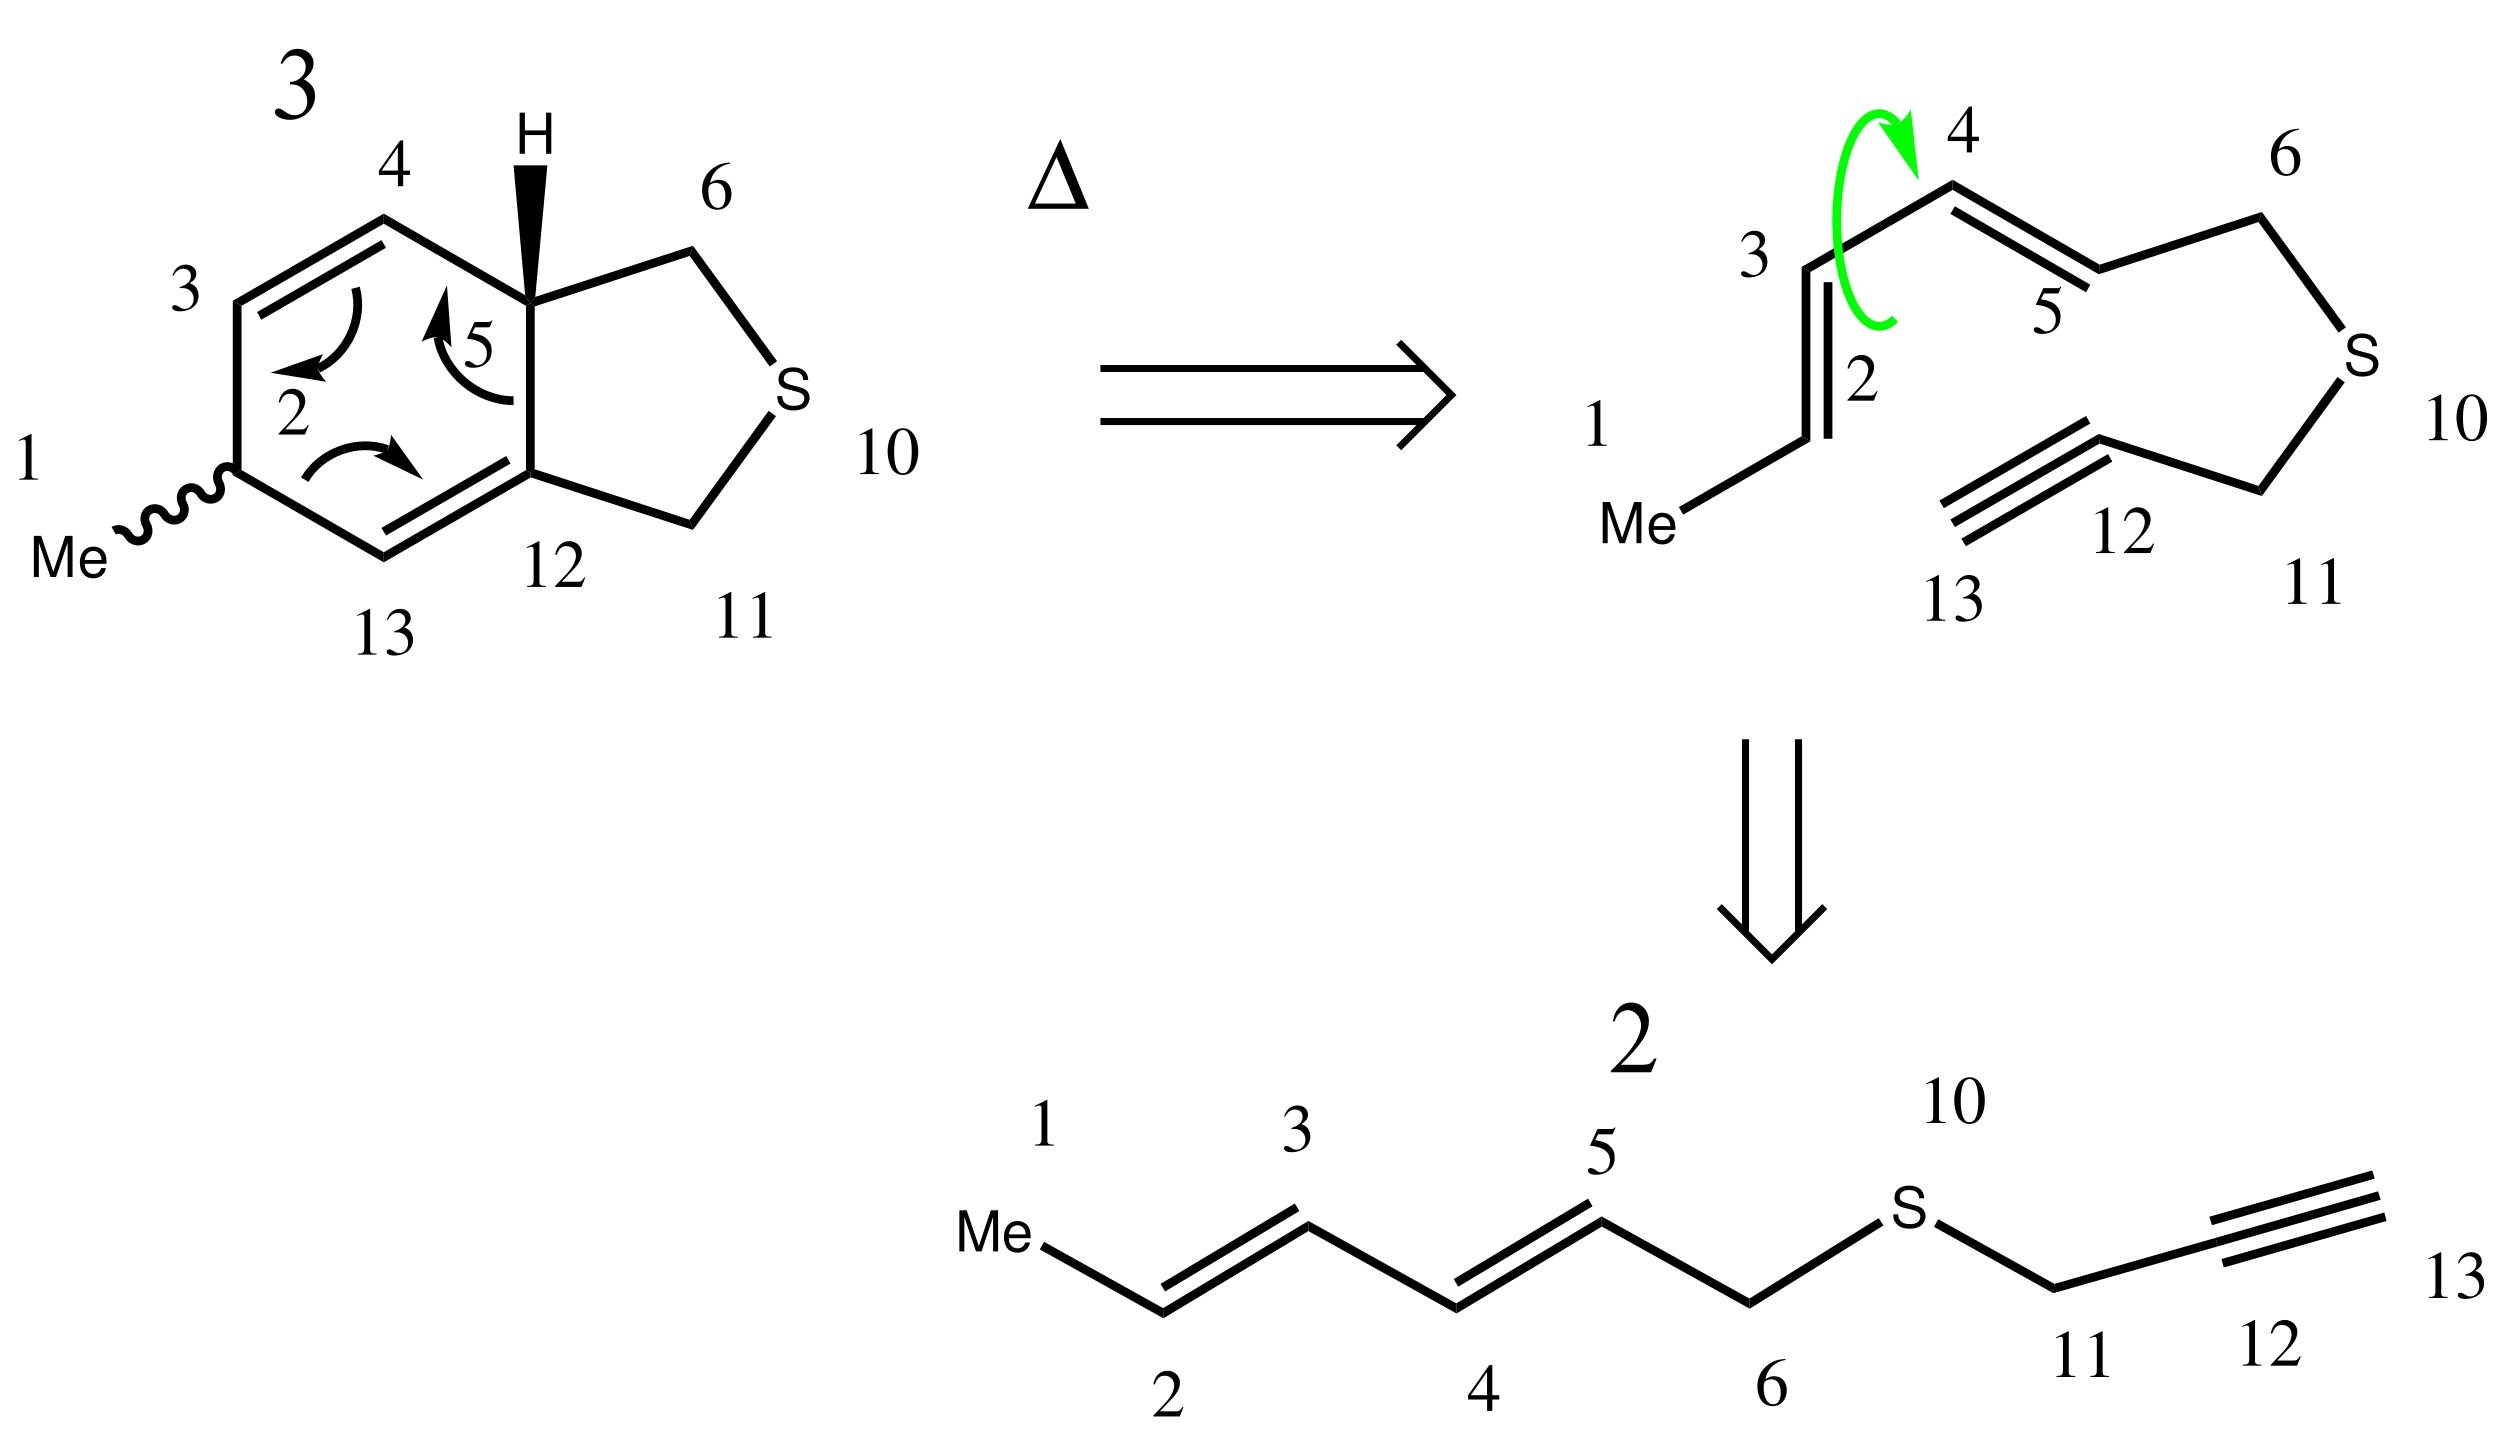 <?xml version="1.0" encoding="UTF-8"?>
<svg width="443pt" version="1.1" xmlns="http://www.w3.org/2000/svg" height="256pt" viewBox="0 0 443 256" xmlns:xlink="http://www.w3.org/1999/xlink">
 <defs>
  <clipPath id="Clip0">
   <path d="M0 0 L443 0 L443 256 L0 256 L0 0 Z" transform="translate(0, 0)"/>
  </clipPath>
 </defs>
 <g id="Background">
  <g id="Group1" clip-path="url(#Clip0)">
   <path style="fill:#000000; fill-rule:evenodd;stroke:none;" d="M3.93 7.29 L5.98 1.18 L5.98 7.29 L6.86 7.29 L6.86 0 L5.57 0 L3.45 6.35 L1.29 0 L0 0 L0 7.29 L0.88 7.29 L0.88 1.18 L2.95 7.29 L3.93 7.29 Z" transform="translate(170, 214.46)"/>
   <path style="fill:#000000; fill-rule:evenodd;stroke:none;" d="M4.73 3.05 C4.73 2.25 4.67 1.77 4.52 1.38 C4.18 0.52 3.38 0 2.4 0 C0.94 0 0 1.12 0 2.84 C0 4.56 0.91 5.62 2.38 5.62 C3.58 5.62 4.41 4.94 4.62 3.8 L3.78 3.8 C3.55 4.49 3.08 4.85 2.41 4.85 C1.88 4.85 1.43 4.61 1.15 4.17 C0.95 3.87 0.88 3.57 0.87 3.05 L4.73 3.05 Z M0.89 2.37 C0.96 1.4 1.55 0.77 2.39 0.77 C3.21 0.77 3.84 1.45 3.84 2.31 C3.84 2.33 3.84 2.35 3.83 2.37 L0.89 2.37 Z" transform="translate(177.9, 216.36)"/>
   <path style="fill:#000000; fill-rule:nonzero;stroke:none;" d="M21.85 11.75 L21.9 13.55 L0 1.35 L0.75 0 L21.85 11.75 Z" transform="translate(184.25, 220.05)"/>
   <path style="fill:#000000; fill-rule:nonzero;stroke:none;" d="M25.75 0 L25.75 1.8 L0.05 17.25 L0 15.45 L25.75 0 Z" transform="translate(206.1, 216.35)"/>
   <path style="fill:#000000; fill-rule:nonzero;stroke:none;" d="M23.8 0 L24.6 1.35 L0.8 15.6 L0 14.25 L23.8 0 Z" transform="translate(205.65, 213.25)"/>
   <path style="fill:#000000; fill-rule:nonzero;stroke:none;" d="M26.2 14.6 L26.25 16.4 L0 1.8 L0 0 L26.2 14.6 Z" transform="translate(231.85, 216.35)"/>
   <path style="fill:#000000; fill-rule:nonzero;stroke:none;" d="M25.75 0 L25.8 1.8 L0.05 17.2 L0 15.4 L25.75 0 Z" transform="translate(258.05, 215.55)"/>
   <path style="fill:#000000; fill-rule:nonzero;stroke:none;" d="M23.8 0 L24.6 1.35 L0.8 15.6 L0 14.25 L23.8 0 Z" transform="translate(257.6, 212.4)"/>
   <path style="fill:#000000; fill-rule:nonzero;stroke:none;" d="M26.2 14.55 L26.25 16.35 L0.05 1.8 L0 0 L26.2 14.55 Z" transform="translate(283.8, 215.55)"/>
   <path style="fill:#000000; fill-rule:evenodd;stroke:none;" d="M5.48 2.26 C5.47 0.83 4.49 0 2.81 0 C1.21 0 0.22 0.82 0.22 2.14 C0.22 3.03 0.69 3.59 1.65 3.84 L3.46 4.32 C4.38 4.56 4.8 4.93 4.8 5.5 C4.8 5.89 4.59 6.29 4.28 6.51 C3.99 6.71 3.53 6.82 2.94 6.82 C2.15 6.82 1.61 6.63 1.26 6.21 C0.99 5.89 0.87 5.54 0.88 5.09 L0 5.09 C0.01 5.76 0.14 6.2 0.43 6.6 C0.93 7.28 1.77 7.64 2.88 7.64 C3.75 7.64 4.46 7.44 4.93 7.08 C5.42 6.69 5.73 6.04 5.73 5.41 C5.73 4.51 5.17 3.85 4.18 3.58 L2.35 3.09 C1.47 2.85 1.15 2.57 1.15 2.01 C1.15 1.27 1.8 0.78 2.78 0.78 C3.94 0.78 4.59 1.31 4.6 2.26 L5.48 2.26 Z" transform="translate(335.48, 210.09)"/>
   <path style="fill:#000000; fill-rule:nonzero;stroke:none;" d="M21.35 11.45 L21.15 13.1 L0 1.35 L0.75 0 L21.35 11.45 Z" transform="translate(342.7, 216.05)"/>
   <path style="fill:#000000; fill-rule:nonzero;stroke:none;" d="M28.75 0 L29.15 1.5 L0 9.8 L0.2 8.15 L28.75 0 Z" transform="translate(363.85, 219.35)"/>
   <path style="fill:#000000; fill-rule:nonzero;stroke:none;" d="M28.85 0 L29.3 1.45 L0.45 9.7 L0 8.2 L28.85 0 Z" transform="translate(391.5, 207.4)"/>
   <path style="fill:#000000; fill-rule:nonzero;stroke:none;" d="M28.8 0 L29.25 1.5 L0.4 9.75 L0 8.25 L28.8 0 Z" transform="translate(392.6, 211.1)"/>
   <path style="fill:#000000; fill-rule:nonzero;stroke:none;" d="M28.85 0 L29.25 1.5 L0.4 9.75 L0 8.25 L28.85 0 Z" transform="translate(393.65, 214.85)"/>
   <path style="fill:#000000; fill-rule:nonzero;stroke:none;" d="M0.05 16.05 L0 14.25 L22.9 0 L23.75 1.3 L0.05 16.05 Z" transform="translate(310, 215.85)"/>
   <path style="fill:#000000; fill-rule:nonzero;stroke:none;" d="M1.55 30 L0 30.9 L0 0 L1.55 0.9 L1.55 30 Z" transform="translate(41.25, 53.3)"/>
   <path style="fill:#000000; fill-rule:nonzero;stroke:none;" d="M26.75 14.55 L26.75 16.351 L0 0.9 L1.55 0 L26.75 14.55 Z" transform="translate(41.25, 83.3)"/>
   <path style="fill:#000000; fill-rule:nonzero;stroke:none;" d="M25.2 0 L26 0.45 L26.05 1.3 L0 16.351 L0 14.55 L25.2 0 Z" transform="translate(68, 83.3)"/>
   <path style="fill:#000000; fill-rule:nonzero;stroke:none;" d="M22.101 0 L22.851 1.351 L0.801 14.101 L0 12.75 L22.101 0 Z" transform="translate(67.6, 80.8)"/>
   <path style="fill:#000000; fill-rule:nonzero;stroke:none;" d="M0 0.45 L0.8 0 L1.55 0.55 L1.55 29.4 L0.8 30 L0 29.55 L0 0.45 Z" transform="translate(93.2, 53.75)"/>
   <path style="fill:#000000; fill-rule:nonzero;stroke:none;" d="M0 1.801 L0 0 L25.05 14.45 L26 15.9 L25.2 16.351 L0 1.801 Z" transform="translate(68, 37.85)"/>
   <path style="fill:#000000; fill-rule:nonzero;stroke:none;" d="M1.55 16.351 L0 15.45 L26.75 0 L26.75 1.801 L1.55 16.351 Z" transform="translate(41.25, 37.85)"/>
   <path style="fill:#000000; fill-rule:nonzero;stroke:none;" d="M0.75 14.101 L0 12.75 L22.05 0 L22.851 1.351 L0.75 14.101 Z" transform="translate(45.55, 42.55)"/>
   <path style="fill:#000000; fill-rule:evenodd;stroke:none;" d="M5.48 2.26 C5.47 0.83 4.49 0 2.81 0 C1.21 0 0.22 0.82 0.22 2.141 C0.22 3.03 0.69 3.59 1.65 3.84 L3.46 4.32 C4.38 4.561 4.8 4.93 4.8 5.5 C4.8 5.891 4.59 6.29 4.28 6.51 C3.99 6.71 3.53 6.82 2.94 6.82 C2.15 6.82 1.61 6.63 1.26 6.21 C0.99 5.891 0.87 5.54 0.88 5.09 L0 5.09 C0.01 5.76 0.14 6.2 0.43 6.601 C0.93 7.28 1.77 7.641 2.88 7.641 C3.75 7.641 4.46 7.441 4.93 7.08 C5.42 6.691 5.73 6.04 5.73 5.41 C5.73 4.51 5.17 3.851 4.18 3.58 L2.35 3.09 C1.47 2.851 1.15 2.57 1.15 2.01 C1.15 1.271 1.8 0.78 2.78 0.78 C3.94 0.78 4.59 1.311 4.6 2.26 L5.48 2.26 Z" transform="translate(137.73, 65.09)"/>
   <path style="fill:#000000; fill-rule:nonzero;stroke:none;" d="M28.2 8.949 L28.8 10.75 L0.05 1.449 L0 0.6 L0.75 0 L28.2 8.949 Z" transform="translate(94, 83.15)"/>
   <path style="fill:#000000; fill-rule:nonzero;stroke:none;" d="M14 0 L15.3 0.95 L0.6 21.101 L0 19.3 L14 0 Z" transform="translate(122.2, 72.8)"/>
   <path style="fill:#000000; fill-rule:nonzero;stroke:none;" d="M0 1.8 L0.6 0 L15.5 20.45 L14.2 21.4 L0 1.8 Z" transform="translate(122.2, 43.55)"/>
   <path style="fill:#000000; fill-rule:nonzero;stroke:none;" d="M0.75 10.75 L0 10.2 L0.85 9.05 L28.8 0 L28.2 1.8 L0.75 10.75 Z" transform="translate(94, 43.55)"/>
   <path style="fill:#000000; fill-rule:evenodd;stroke:none;" d="M4.68 3.97 L4.68 7.29 L5.61 7.29 L5.61 0 L4.68 0 L4.68 3.15 L0.93 3.15 L0.93 0 L0 0 L0 7.29 L0.939 7.29 L0.939 3.97 L4.68 3.97 Z" transform="translate(92.08, 19.96)"/>
   <path style="fill:#000000; fill-rule:nonzero;stroke:none;" d="M0 0 L6 0 L3.85 23.3 L3 24.45 L2.05 23 L0 0 Z" transform="translate(91, 29.3)"/>
   <path style="fill:#000000; fill-rule:evenodd;stroke:none;" d="M3.93 7.29 L5.981 1.18 L5.981 7.29 L6.86 7.29 L6.86 0 L5.57 0 L3.45 6.35 L1.29 0 L0 0 L0 7.29 L0.88 7.29 L0.88 1.18 L2.95 7.29 L3.93 7.29 Z" transform="translate(6, 94.96)"/>
   <path style="fill:#000000; fill-rule:evenodd;stroke:none;" d="M4.729 3.05 C4.729 2.25 4.67 1.77 4.519 1.38 C4.18 0.519 3.38 0 2.399 0 C0.939 0 0 1.12 0 2.84 C0 4.56 0.909 5.62 2.38 5.62 C3.58 5.62 4.409 4.94 4.619 3.8 L3.779 3.8 C3.55 4.49 3.08 4.85 2.409 4.85 C1.88 4.85 1.43 4.61 1.149 4.17 C0.949 3.87 0.88 3.57 0.869 3.05 L4.729 3.05 Z M0.89 2.37 C0.96 1.399 1.55 0.769 2.39 0.769 C3.21 0.769 3.84 1.449 3.84 2.309 C3.84 2.33 3.84 2.35 3.83 2.37 L0.89 2.37 Z" transform="translate(14.15, 96.86)"/>
   <path style="fill:none;stroke:#000000; stroke-width:1.559; stroke-linecap:butt; stroke-linejoin:miter; stroke-dasharray:none;" d="M0 11.649 C0.85 11.149 2.05 11.5 2.6 12.449 C3.149 13.399 4.3 13.75 5.199 13.25 C6.1 12.75 6.35 11.55 5.8 10.6 C5.25 9.649 5.5 8.449 6.399 7.949 C7.3 7.449 8.449 7.8 9 8.75 C9.55 9.699 10.75 10.05 11.6 9.55 C12.5 9.05 12.8 7.85 12.25 6.899 C11.699 5.949 11.949 4.75 12.85 4.25 C13.699 3.699 14.899 4.1 15.449 5.05 C16 6 17.149 6.35 18.05 5.85 C18.949 5.35 19.199 4.149 18.649 3.199 C18.1 2.25 18.399 1.05 19.25 0.5 C20.149 0 21.3 0.35 21.85 1.35 " transform="translate(20.15, 82.4)"/>
   <path style="fill:#000000; fill-rule:evenodd;stroke:none;" d="M0 12.384 L10.836 12.384 L5.778 0 L0 12.384 Z M1.278 11.466 L5.112 3.222 L8.514 11.466 L1.278 11.466 Z" transform="translate(182.108, 24.616)"/>
   <path style="fill:#000000; fill-rule:evenodd;stroke:none;" d="M0 12.348 L7.128 12.348 L8.1 9.936 L7.65 9.936 C7.092 10.89 6.768 11.034 5.202 11.034 L1.746 11.034 C5.418 7.452 6.732 5.418 6.732 3.294 C6.732 1.386 5.4 0 3.564 0 C2.646 0 1.872 0.36 1.26 1.098 C0.756 1.692 0.54 2.25 0.36 3.348 L0.666 3.348 C0.864 2.754 1.008 2.484 1.26 2.178 C1.692 1.656 2.358 1.35 2.988 1.35 C4.248 1.35 5.346 2.592 5.346 4.014 C5.346 5.724 4.05 7.992 1.782 10.278 L0.432 11.664 L0 12.096 L0 12.348 Z" transform="translate(285.45, 177.652)"/>
   <path style="fill:#000000; fill-rule:evenodd;stroke:none;" d="M2.682 5.85 L2.682 6.3 L2.844 6.3 C3.798 6.3 4.41 6.552 4.95 7.164 C5.472 7.758 5.742 8.496 5.742 9.323 C5.742 10.746 4.859 11.754 3.582 11.754 C2.862 11.754 2.448 11.609 1.71 11.069 C1.188 10.691 0.918 10.566 0.647 10.566 C0.288 10.566 0 10.872 0 11.232 C0 11.934 1.242 12.582 2.646 12.582 C5.112 12.582 7.128 10.71 7.128 8.388 C7.128 7.038 6.516 6.12 5.13 5.399 C6.354 4.445 6.857 3.618 6.857 2.556 C6.857 1.115 5.67 0 4.122 0 C2.592 0 1.638 0.773 1.025 2.538 L1.296 2.699 C1.962 1.602 2.574 1.188 3.528 1.188 C4.662 1.188 5.472 2.033 5.472 3.222 C5.472 3.87 5.22 4.5 4.733 4.985 C4.248 5.472 3.456 5.85 2.88 5.85 L2.682 5.85 Z" transform="translate(48.702, 8.652)"/>
   <path style="fill:#000000; fill-rule:evenodd;stroke:none;" d="M2.16 0 L0 1.092 L0 1.26 C0.144 1.2 0.276 1.152 0.324 1.128 C0.54 1.044 0.744 0.996 0.864 0.996 C1.116 0.996 1.224 1.176 1.224 1.56 L1.224 6.996 C1.224 7.392 1.128 7.668 0.936 7.776 C0.756 7.884 0.588 7.92 0.084 7.932 L0.084 8.112 L3.396 8.112 L3.396 7.932 C2.448 7.92 2.256 7.8 2.256 7.224 L2.256 0.024 L2.16 0 Z" transform="translate(183.332, 194.888)"/>
   <path style="fill:#000000; fill-rule:evenodd;stroke:none;" d="M5.34 6.468 L5.184 6.408 C4.74 7.092 4.584 7.2 4.044 7.2 L1.176 7.2 L3.192 5.088 C4.26 3.972 4.728 3.06 4.728 2.124 C4.728 0.924 3.756 0 2.508 0 C1.848 0 1.224 0.264 0.78 0.744 C0.396 1.152 0.216 1.536 0.012 2.388 L0.264 2.448 C0.744 1.272 1.176 0.888 2.004 0.888 C3.012 0.888 3.696 1.572 3.696 2.58 C3.696 3.516 3.144 4.632 2.136 5.7 L0 7.968 L0 8.112 L4.68 8.112 L5.34 6.468 Z" transform="translate(204.36, 242.888)"/>
   <path style="fill:#000000; fill-rule:evenodd;stroke:none;" d="M1.32 4.152 C2.028 4.152 2.304 4.176 2.592 4.284 C3.336 4.548 3.804 5.232 3.804 6.06 C3.804 7.068 3.12 7.848 2.232 7.848 C1.908 7.848 1.668 7.764 1.224 7.476 C0.864 7.26 0.66 7.176 0.456 7.176 C0.18 7.176 0 7.344 0 7.596 C0 8.016 0.516 8.28 1.356 8.28 C2.28 8.28 3.228 7.968 3.792 7.476 C4.356 6.984 4.668 6.288 4.668 5.484 C4.668 4.872 4.476 4.308 4.128 3.936 C3.888 3.672 3.66 3.528 3.132 3.3 C3.96 2.736 4.26 2.292 4.26 1.644 C4.26 0.672 3.492 0 2.388 0 C1.788 0 1.26 0.204 0.828 0.588 C0.468 0.912 0.288 1.224 0.024 1.944 L0.204 1.992 C0.696 1.116 1.236 0.72 1.992 0.72 C2.772 0.72 3.312 1.248 3.312 2.004 C3.312 2.436 3.132 2.868 2.832 3.168 C2.472 3.528 2.136 3.708 1.32 3.996 L1.32 4.152 Z" transform="translate(227.516, 195.888)"/>
   <path style="fill:#000000; fill-rule:evenodd;stroke:none;" d="M5.52 5.34 L4.296 5.34 L4.296 0 L3.768 0 L0 5.34 L0 6.108 L3.372 6.108 L3.372 8.112 L4.296 8.112 L4.296 6.108 L5.52 6.108 L5.52 5.34 Z M3.36 5.34 L0.48 5.34 L3.36 1.224 L3.36 5.34 Z" transform="translate(260.144, 241.888)"/>
   <path style="fill:#000000; fill-rule:evenodd;stroke:none;" d="M1.788 1.26 L4.14 1.26 C4.332 1.26 4.38 1.236 4.416 1.152 L4.872 0.084 L4.764 0 C4.584 0.252 4.464 0.312 4.212 0.312 L1.704 0.312 L0.396 3.156 C0.384 3.18 0.384 3.192 0.384 3.216 C0.384 3.276 0.432 3.312 0.528 3.312 C0.912 3.312 1.392 3.396 1.884 3.552 C3.264 3.996 3.9 4.74 3.9 5.928 C3.9 7.08 3.168 7.98 2.232 7.98 C1.992 7.98 1.788 7.896 1.428 7.632 C1.044 7.356 0.768 7.236 0.516 7.236 C0.168 7.236 0 7.38 0 7.68 C0 8.136 0.564 8.424 1.464 8.424 C2.472 8.424 3.336 8.1 3.936 7.488 C4.488 6.948 4.74 6.264 4.74 5.352 C4.74 4.488 4.512 3.936 3.912 3.336 C3.384 2.808 2.7 2.532 1.284 2.28 L1.788 1.26 Z" transform="translate(281.384, 199.744)"/>
   <path style="fill:#000000; fill-rule:evenodd;stroke:none;" d="M4.944 0 C3.576 0.12 2.88 0.348 2.004 0.96 C0.708 1.884 0 3.252 0 4.86 C0 5.904 0.324 6.96 0.84 7.56 C1.296 8.088 1.944 8.376 2.688 8.376 C4.176 8.376 5.208 7.236 5.208 5.58 C5.208 4.044 4.332 3.072 2.952 3.072 C2.424 3.072 2.172 3.156 1.416 3.612 C1.74 1.8 3.084 0.504 4.968 0.192 L4.944 0 Z M2.496 3.624 C3.528 3.624 4.128 4.488 4.128 5.988 C4.128 7.308 3.66 8.04 2.82 8.04 C1.764 8.04 1.116 6.912 1.116 5.052 C1.116 4.44 1.212 4.104 1.452 3.924 C1.704 3.732 2.076 3.624 2.496 3.624 Z" transform="translate(311.408, 240.792)"/>
   <path style="fill:#000000; fill-rule:evenodd;stroke:none;" d="M2.16 0 L0 1.092 L0 1.26 C0.144 1.2 0.276 1.152 0.324 1.128 C0.54 1.044 0.744 0.996 0.864 0.996 C1.116 0.996 1.224 1.176 1.224 1.56 L1.224 6.996 C1.224 7.392 1.128 7.668 0.936 7.776 C0.756 7.884 0.588 7.92 0.084 7.932 L0.084 8.112 L3.396 8.112 L3.396 7.932 C2.448 7.92 2.256 7.8 2.256 7.224 L2.256 0.024 L2.16 0 Z" transform="translate(341.332, 190.888)"/>
   <path style="fill:#000000; fill-rule:evenodd;stroke:none;" d="M2.76 0 C2.1 0 1.596 0.204 1.152 0.624 C0.456 1.296 0 2.676 0 4.08 C0 5.388 0.396 6.792 0.96 7.464 C1.404 7.992 2.016 8.28 2.712 8.28 C3.324 8.28 3.84 8.076 4.272 7.656 C4.968 6.996 5.424 5.604 5.424 4.152 C5.424 1.692 4.332 0 2.76 0 Z M2.724 0.312 C3.732 0.312 4.272 1.668 4.272 4.176 C4.272 6.684 3.744 7.968 2.712 7.968 C1.68 7.968 1.152 6.684 1.152 4.188 C1.152 1.644 1.692 0.312 2.724 0.312 Z" transform="translate(346.288, 190.888)"/>
   <path style="fill:#000000; fill-rule:evenodd;stroke:none;" d="M2.16 0 L0 1.092 L0 1.26 C0.144 1.2 0.276 1.152 0.324 1.128 C0.54 1.044 0.744 0.996 0.864 0.996 C1.116 0.996 1.224 1.176 1.224 1.56 L1.224 6.996 C1.224 7.392 1.128 7.668 0.936 7.776 C0.756 7.884 0.588 7.92 0.084 7.932 L0.084 8.112 L3.396 8.112 L3.396 7.932 C2.448 7.92 2.256 7.8 2.256 7.224 L2.256 0.024 L2.16 0 Z" transform="translate(364.332, 235.888)"/>
   <path style="fill:#000000; fill-rule:evenodd;stroke:none;" d="M2.16 0 L0 1.092 L0 1.26 C0.144 1.2 0.276 1.152 0.324 1.128 C0.54 1.044 0.744 0.996 0.864 0.996 C1.116 0.996 1.224 1.176 1.224 1.56 L1.224 6.996 C1.224 7.392 1.128 7.668 0.936 7.776 C0.756 7.884 0.588 7.92 0.084 7.932 L0.084 8.112 L3.396 8.112 L3.396 7.932 C2.448 7.92 2.256 7.8 2.256 7.224 L2.256 0.024 L2.16 0 Z" transform="translate(370.332, 235.888)"/>
   <path style="fill:#000000; fill-rule:evenodd;stroke:none;" d="M2.16 0 L0 1.092 L0 1.26 C0.144 1.2 0.276 1.152 0.324 1.128 C0.54 1.044 0.744 0.996 0.864 0.996 C1.116 0.996 1.224 1.176 1.224 1.56 L1.224 6.996 C1.224 7.392 1.128 7.668 0.936 7.776 C0.756 7.884 0.588 7.92 0.084 7.932 L0.084 8.112 L3.396 8.112 L3.396 7.932 C2.448 7.92 2.256 7.8 2.256 7.224 L2.256 0.024 L2.16 0 Z" transform="translate(397.332, 233.888)"/>
   <path style="fill:#000000; fill-rule:evenodd;stroke:none;" d="M5.34 6.468 L5.184 6.408 C4.74 7.092 4.584 7.2 4.044 7.2 L1.176 7.2 L3.192 5.088 C4.26 3.972 4.728 3.06 4.728 2.124 C4.728 0.924 3.756 0 2.508 0 C1.848 0 1.224 0.264 0.78 0.744 C0.396 1.152 0.216 1.536 0.012 2.388 L0.264 2.448 C0.744 1.272 1.176 0.888 2.004 0.888 C3.012 0.888 3.696 1.572 3.696 2.58 C3.696 3.516 3.144 4.632 2.136 5.7 L0 7.968 L0 8.112 L4.68 8.112 L5.34 6.468 Z" transform="translate(402.36, 233.888)"/>
   <path style="fill:#000000; fill-rule:evenodd;stroke:none;" d="M2.16 0 L0 1.092 L0 1.26 C0.144 1.2 0.276 1.152 0.324 1.128 C0.54 1.044 0.744 0.996 0.864 0.996 C1.116 0.996 1.224 1.176 1.224 1.56 L1.224 6.996 C1.224 7.392 1.128 7.668 0.936 7.776 C0.756 7.884 0.588 7.92 0.084 7.932 L0.084 8.112 L3.396 8.112 L3.396 7.932 C2.448 7.92 2.256 7.8 2.256 7.224 L2.256 0.024 L2.16 0 Z" transform="translate(430.332, 221.888)"/>
   <path style="fill:#000000; fill-rule:evenodd;stroke:none;" d="M1.32 4.152 C2.028 4.152 2.304 4.176 2.592 4.284 C3.336 4.548 3.804 5.232 3.804 6.06 C3.804 7.068 3.12 7.848 2.232 7.848 C1.908 7.848 1.668 7.764 1.224 7.476 C0.864 7.26 0.66 7.176 0.456 7.176 C0.18 7.176 0 7.344 0 7.596 C0 8.016 0.516 8.28 1.356 8.28 C2.28 8.28 3.228 7.968 3.792 7.476 C4.356 6.984 4.668 6.288 4.668 5.484 C4.668 4.872 4.476 4.308 4.128 3.936 C3.888 3.672 3.66 3.528 3.132 3.3 C3.96 2.736 4.26 2.292 4.26 1.644 C4.26 0.672 3.492 0 2.388 0 C1.788 0 1.26 0.204 0.828 0.588 C0.468 0.912 0.288 1.224 0.024 1.944 L0.204 1.992 C0.696 1.116 1.236 0.72 1.992 0.72 C2.772 0.72 3.312 1.248 3.312 2.004 C3.312 2.436 3.132 2.868 2.832 3.168 C2.472 3.528 2.136 3.708 1.32 3.996 L1.32 4.152 Z" transform="translate(435.516, 221.888)"/>
   <path style="fill:#000000; fill-rule:evenodd;stroke:none;" d="M2.16 0 L0 1.093 L0 1.261 C0.144 1.2 0.276 1.152 0.324 1.128 C0.54 1.044 0.744 0.996 0.864 0.996 C1.116 0.996 1.224 1.177 1.224 1.56 L1.224 6.996 C1.224 7.393 1.128 7.668 0.936 7.776 C0.756 7.885 0.588 7.92 0.084 7.933 L0.084 8.112 L3.396 8.112 L3.396 7.933 C2.448 7.92 2.256 7.801 2.256 7.225 L2.256 0.024 L2.16 0 Z" transform="translate(3.332, 76.888)"/>
   <path style="fill:#000000; fill-rule:evenodd;stroke:none;" d="M5.34 6.469 L5.184 6.408 C4.739 7.093 4.584 7.2 4.044 7.2 L1.176 7.2 L3.191 5.088 C4.26 3.973 4.728 3.061 4.728 2.124 C4.728 0.925 3.756 0 2.508 0 C1.848 0 1.224 0.265 0.779 0.744 C0.396 1.152 0.216 1.536 0.012 2.389 L0.264 2.448 C0.743 1.272 1.176 0.889 2.004 0.889 C3.012 0.889 3.695 1.572 3.695 2.58 C3.695 3.517 3.143 4.632 2.136 5.7 L0 7.969 L0 8.112 L4.68 8.112 L5.34 6.469 Z" transform="translate(49.36, 68.888)"/>
   <path style="fill:#000000; fill-rule:evenodd;stroke:none;" d="M1.32 4.152 C2.028 4.152 2.305 4.177 2.593 4.284 C3.336 4.548 3.805 5.232 3.805 6.061 C3.805 7.068 3.12 7.849 2.232 7.849 C1.908 7.849 1.668 7.765 1.225 7.477 C0.864 7.261 0.66 7.177 0.456 7.177 C0.181 7.177 0 7.345 0 7.597 C0 8.017 0.517 8.28 1.357 8.28 C2.28 8.28 3.228 7.969 3.792 7.477 C4.356 6.984 4.668 6.288 4.668 5.484 C4.668 4.872 4.477 4.309 4.128 3.937 C3.889 3.672 3.66 3.528 3.133 3.301 C3.96 2.736 4.261 2.292 4.261 1.645 C4.261 0.672 3.492 0 2.389 0 C1.788 0 1.261 0.204 0.828 0.588 C0.469 0.912 0.288 1.225 0.024 1.944 L0.204 1.992 C0.696 1.116 1.236 0.721 1.992 0.721 C2.772 0.721 3.312 1.248 3.312 2.004 C3.312 2.437 3.133 2.868 2.832 3.168 C2.473 3.528 2.137 3.708 1.32 3.996 L1.32 4.152 Z" transform="translate(30.516, 46.888)"/>
   <path style="fill:#000000; fill-rule:evenodd;stroke:none;" d="M5.521 5.34 L4.297 5.34 L4.297 0 L3.768 0 L0 5.34 L0 6.108 L3.372 6.108 L3.372 8.112 L4.297 8.112 L4.297 6.108 L5.521 6.108 L5.521 5.34 Z M3.36 5.34 L0.48 5.34 L3.36 1.225 L3.36 5.34 Z" transform="translate(67.144, 24.888)"/>
   <path style="fill:#000000; fill-rule:evenodd;stroke:none;" d="M1.788 1.26 L4.141 1.26 C4.332 1.26 4.38 1.236 4.416 1.152 L4.872 0.084 L4.765 0 C4.584 0.252 4.464 0.312 4.212 0.312 L1.704 0.312 L0.397 3.156 C0.384 3.18 0.384 3.191 0.384 3.216 C0.384 3.275 0.433 3.312 0.528 3.312 C0.912 3.312 1.393 3.396 1.884 3.552 C3.265 3.996 3.9 4.74 3.9 5.928 C3.9 7.08 3.168 7.979 2.232 7.979 C1.992 7.979 1.788 7.896 1.428 7.632 C1.044 7.356 0.768 7.236 0.517 7.236 C0.168 7.236 0 7.38 0 7.68 C0 8.136 0.564 8.424 1.464 8.424 C2.473 8.424 3.336 8.1 3.937 7.488 C4.488 6.948 4.74 6.264 4.74 5.352 C4.74 4.488 4.513 3.936 3.912 3.336 C3.384 2.808 2.7 2.532 1.284 2.28 L1.788 1.26 Z" transform="translate(82.384, 56.744)"/>
   <path style="fill:#000000; fill-rule:evenodd;stroke:none;" d="M4.944 0 C3.576 0.12 2.88 0.348 2.004 0.96 C0.708 1.884 0 3.252 0 4.86 C0 5.904 0.324 6.96 0.84 7.56 C1.296 8.088 1.944 8.376 2.688 8.376 C4.176 8.376 5.208 7.236 5.208 5.58 C5.208 4.044 4.332 3.072 2.952 3.072 C2.424 3.072 2.172 3.156 1.416 3.612 C1.74 1.8 3.084 0.504 4.968 0.192 L4.944 0 Z M2.496 3.624 C3.528 3.624 4.128 4.488 4.128 5.988 C4.128 7.308 3.66 8.04 2.82 8.04 C1.764 8.04 1.116 6.912 1.116 5.052 C1.116 4.44 1.212 4.104 1.452 3.924 C1.704 3.732 2.076 3.624 2.496 3.624 Z" transform="translate(124.408, 28.792)"/>
   <path style="fill:#000000; fill-rule:evenodd;stroke:none;" d="M2.16 0 L0 1.093 L0 1.261 C0.144 1.2 0.276 1.152 0.324 1.128 C0.54 1.044 0.744 0.996 0.864 0.996 C1.116 0.996 1.224 1.177 1.224 1.56 L1.224 6.996 C1.224 7.393 1.128 7.668 0.936 7.776 C0.756 7.885 0.588 7.92 0.084 7.933 L0.084 8.112 L3.396 8.112 L3.396 7.933 C2.448 7.92 2.256 7.801 2.256 7.225 L2.256 0.024 L2.16 0 Z" transform="translate(152.332, 75.888)"/>
   <path style="fill:#000000; fill-rule:evenodd;stroke:none;" d="M2.76 0 C2.1 0 1.596 0.204 1.152 0.624 C0.456 1.296 0 2.677 0 4.08 C0 5.389 0.396 6.792 0.96 7.464 C1.404 7.992 2.016 8.28 2.712 8.28 C3.324 8.28 3.84 8.076 4.272 7.656 C4.968 6.996 5.424 5.604 5.424 4.152 C5.424 1.692 4.332 0 2.76 0 Z M2.724 0.312 C3.732 0.312 4.272 1.668 4.272 4.177 C4.272 6.685 3.744 7.969 2.712 7.969 C1.68 7.969 1.152 6.685 1.152 4.189 C1.152 1.645 1.692 0.312 2.724 0.312 Z" transform="translate(157.288, 75.888)"/>
   <path style="fill:#000000; fill-rule:evenodd;stroke:none;" d="M2.16 0 L0 1.092 L0 1.26 C0.144 1.2 0.276 1.152 0.324 1.128 C0.54 1.044 0.744 0.996 0.864 0.996 C1.116 0.996 1.224 1.176 1.224 1.56 L1.224 6.996 C1.224 7.392 1.128 7.668 0.936 7.776 C0.756 7.884 0.588 7.92 0.084 7.932 L0.084 8.112 L3.396 8.112 L3.396 7.932 C2.448 7.92 2.256 7.8 2.256 7.224 L2.256 0.024 L2.16 0 Z" transform="translate(127.332, 104.888)"/>
   <path style="fill:#000000; fill-rule:evenodd;stroke:none;" d="M2.16 0 L0 1.092 L0 1.26 C0.144 1.2 0.276 1.152 0.324 1.128 C0.54 1.044 0.744 0.996 0.864 0.996 C1.116 0.996 1.224 1.176 1.224 1.56 L1.224 6.996 C1.224 7.392 1.128 7.668 0.936 7.776 C0.756 7.884 0.588 7.92 0.084 7.932 L0.084 8.112 L3.396 8.112 L3.396 7.932 C2.448 7.92 2.256 7.8 2.256 7.224 L2.256 0.024 L2.16 0 Z" transform="translate(133.332, 104.888)"/>
   <path style="fill:#000000; fill-rule:evenodd;stroke:none;" d="M2.16 0 L0 1.093 L0 1.261 C0.144 1.2 0.276 1.152 0.324 1.128 C0.54 1.044 0.744 0.996 0.864 0.996 C1.116 0.996 1.224 1.177 1.224 1.56 L1.224 6.996 C1.224 7.392 1.128 7.668 0.936 7.776 C0.756 7.884 0.588 7.92 0.084 7.932 L0.084 8.112 L3.396 8.112 L3.396 7.932 C2.448 7.92 2.256 7.8 2.256 7.224 L2.256 0.024 L2.16 0 Z" transform="translate(93.332, 95.888)"/>
   <path style="fill:#000000; fill-rule:evenodd;stroke:none;" d="M5.34 6.468 L5.184 6.408 C4.74 7.092 4.584 7.2 4.044 7.2 L1.176 7.2 L3.192 5.088 C4.26 3.973 4.728 3.061 4.728 2.124 C4.728 0.925 3.756 0 2.508 0 C1.848 0 1.224 0.265 0.779 0.744 C0.396 1.152 0.216 1.536 0.012 2.389 L0.264 2.448 C0.743 1.272 1.176 0.889 2.004 0.889 C3.012 0.889 3.696 1.572 3.696 2.58 C3.696 3.517 3.144 4.632 2.136 5.7 L0 7.968 L0 8.112 L4.68 8.112 L5.34 6.468 Z" transform="translate(98.36, 95.888)"/>
   <path style="fill:#000000; fill-rule:evenodd;stroke:none;" d="M2.16 0 L0 1.092 L0 1.26 C0.144 1.2 0.276 1.152 0.324 1.128 C0.54 1.044 0.744 0.996 0.864 0.996 C1.116 0.996 1.224 1.176 1.224 1.56 L1.224 6.996 C1.224 7.392 1.128 7.668 0.936 7.776 C0.756 7.884 0.588 7.92 0.084 7.932 L0.084 8.112 L3.396 8.112 L3.396 7.932 C2.448 7.92 2.256 7.8 2.256 7.224 L2.256 0.024 L2.16 0 Z" transform="translate(63.332, 107.888)"/>
   <path style="fill:#000000; fill-rule:evenodd;stroke:none;" d="M1.32 4.152 C2.028 4.152 2.305 4.176 2.593 4.284 C3.336 4.548 3.805 5.232 3.805 6.06 C3.805 7.068 3.12 7.848 2.232 7.848 C1.908 7.848 1.668 7.764 1.225 7.476 C0.864 7.26 0.66 7.176 0.456 7.176 C0.181 7.176 0 7.344 0 7.596 C0 8.016 0.517 8.28 1.357 8.28 C2.28 8.28 3.228 7.968 3.792 7.476 C4.356 6.984 4.668 6.288 4.668 5.484 C4.668 4.872 4.477 4.308 4.128 3.936 C3.889 3.672 3.66 3.528 3.133 3.3 C3.96 2.736 4.261 2.292 4.261 1.644 C4.261 0.672 3.492 0 2.389 0 C1.788 0 1.261 0.204 0.828 0.588 C0.469 0.912 0.288 1.224 0.024 1.944 L0.204 1.992 C0.696 1.116 1.236 0.72 1.992 0.72 C2.772 0.72 3.312 1.248 3.312 2.004 C3.312 2.436 3.133 2.868 2.832 3.168 C2.473 3.528 2.137 3.708 1.32 3.996 L1.32 4.152 Z" transform="translate(68.516, 107.888)"/>
   <path style="fill:none;stroke:#000000; stroke-width:1.559; stroke-linecap:butt; stroke-linejoin:miter; stroke-dasharray:none;" d="M0 7.25 C2.85 2.35 9.3 0 14.65 1.9 " transform="translate(54, 77.75)"/>
   <path style="fill:#000000; fill-rule:nonzero;stroke:none;" d="M8.85 7.95 L3.149 0 C3.149 0 3 2 2.5 2.601 C2 3.25 0 3.7 0 3.7 L8.85 7.95 " transform="translate(66.15, 77.05)"/>
   <path style="fill:none;stroke:#000000; stroke-width:1.559; stroke-linecap:butt; stroke-linejoin:miter; stroke-dasharray:none;" d="M13.4 11.25 C7 11.25 1.101 6.3 0 0 " transform="translate(77.6, 59.75)"/>
   <path style="fill:#000000; fill-rule:nonzero;stroke:none;" d="M4.5 0 L0 10 C0 10 1.899 9 2.899 9.2 C3.899 9.4 5.3 11 5.3 11 L4.5 0 " transform="translate(74.7, 50.55)"/>
   <path style="fill:none;stroke:#000000; stroke-width:1.559; stroke-linecap:butt; stroke-linejoin:miter; stroke-dasharray:none;" d="M6.65 0 C8.15 5.55 5.2 11.85 0 14.3 " transform="translate(56.35, 51)"/>
   <path style="fill:#000000; fill-rule:nonzero;stroke:none;" d="M0 3.3 L9.85 4.9 C9.85 4.9 8.45 3.35 8.399 2.55 C8.3 1.75 9.3 0 9.3 0 L0 3.3 " transform="translate(47.95, 62.75)"/>
   <path style="fill:#000000; fill-rule:nonzero;stroke:none;" d="M1.55 30.9 L0 30 L0 0 L1.55 0.9 L1.55 30.9 Z" transform="translate(319.25, 47.3)"/>
   <path style="fill:#000000; fill-rule:nonzero;stroke:none;" d="M1.55 27.75 L0 27.75 L0 0 L1.55 0 L1.55 27.75 Z" transform="translate(323.15, 50)"/>
   <path style="fill:#000000; fill-rule:nonzero;stroke:none;" d="M26 0 L26.75 1.35 L0.8 16.35 L0 15 L26 0 Z" transform="translate(343.65, 73.7)"/>
   <path style="fill:#000000; fill-rule:nonzero;stroke:none;" d="M26.3 0 L26.45 1.699 L0.8 16.5 L0 15.149 L26.3 0 Z" transform="translate(345.6, 76.9)"/>
   <path style="fill:#000000; fill-rule:nonzero;stroke:none;" d="M26 0 L26.75 1.35 L0.8 16.35 L0 15 L26 0 Z" transform="translate(347.55, 80.45)"/>
   <path style="fill:#000000; fill-rule:nonzero;stroke:none;" d="M0 1.801 L0 0 L26.05 15.051 L25.9 16.75 L0 1.801 Z" transform="translate(346, 31.85)"/>
   <path style="fill:#000000; fill-rule:nonzero;stroke:none;" d="M0 1.351 L0.8 0 L24.8 13.9 L24.05 15.25 L0 1.351 Z" transform="translate(345.6, 36.55)"/>
   <path style="fill:#000000; fill-rule:nonzero;stroke:none;" d="M1.55 16.351 L0 15.45 L26.75 0 L26.75 1.801 L1.55 16.351 Z" transform="translate(319.25, 31.85)"/>
   <path style="fill:#000000; fill-rule:evenodd;stroke:none;" d="M5.48 2.26 C5.47 0.83 4.49 0 2.81 0 C1.21 0 0.22 0.82 0.22 2.141 C0.22 3.03 0.69 3.59 1.65 3.84 L3.46 4.32 C4.38 4.561 4.8 4.93 4.8 5.5 C4.8 5.891 4.59 6.29 4.28 6.51 C3.99 6.71 3.53 6.82 2.94 6.82 C2.15 6.82 1.61 6.63 1.26 6.21 C0.99 5.891 0.87 5.54 0.88 5.09 L0 5.09 C0.01 5.76 0.14 6.2 0.43 6.601 C0.93 7.28 1.77 7.641 2.88 7.641 C3.75 7.641 4.46 7.441 4.93 7.08 C5.42 6.691 5.73 6.04 5.73 5.41 C5.73 4.51 5.17 3.851 4.18 3.58 L2.35 3.09 C1.47 2.851 1.15 2.57 1.15 2.01 C1.15 1.271 1.8 0.78 2.78 0.78 C3.94 0.78 4.59 1.311 4.6 2.26 L5.48 2.26 Z" transform="translate(415.73, 59.09)"/>
   <path style="fill:#000000; fill-rule:nonzero;stroke:none;" d="M28.3 9.199 L28.9 11 L0.15 1.699 L0 0 L28.3 9.199 Z" transform="translate(371.9, 76.9)"/>
   <path style="fill:#000000; fill-rule:nonzero;stroke:none;" d="M14 0 L15.3 0.95 L0.6 21.101 L0 19.3 L14 0 Z" transform="translate(400.2, 66.8)"/>
   <path style="fill:#000000; fill-rule:nonzero;stroke:none;" d="M0 1.8 L0.6 0 L15.5 20.45 L14.2 21.4 L0 1.8 Z" transform="translate(400.2, 37.55)"/>
   <path style="fill:#000000; fill-rule:nonzero;stroke:none;" d="M0 11.05 L0.15 9.351 L28.9 0 L28.3 1.8 L0 11.05 Z" transform="translate(371.9, 37.55)"/>
   <path style="fill:#000000; fill-rule:evenodd;stroke:none;" d="M3.93 7.29 L5.98 1.18 L5.98 7.29 L6.86 7.29 L6.86 0 L5.57 0 L3.45 6.35 L1.29 0 L0 0 L0 7.29 L0.88 7.29 L0.88 1.18 L2.95 7.29 L3.93 7.29 Z" transform="translate(284, 88.96)"/>
   <path style="fill:#000000; fill-rule:evenodd;stroke:none;" d="M4.73 3.05 C4.73 2.25 4.67 1.77 4.52 1.38 C4.18 0.519 3.38 0 2.4 0 C0.94 0 0 1.12 0 2.84 C0 4.559 0.91 5.62 2.38 5.62 C3.58 5.62 4.41 4.939 4.62 3.8 L3.78 3.8 C3.55 4.489 3.08 4.85 2.41 4.85 C1.88 4.85 1.43 4.609 1.15 4.17 C0.95 3.87 0.88 3.569 0.87 3.05 L4.73 3.05 Z M0.89 2.37 C0.96 1.399 1.55 0.769 2.39 0.769 C3.21 0.769 3.84 1.449 3.84 2.309 C3.84 2.33 3.84 2.35 3.83 2.37 L0.89 2.37 Z" transform="translate(292.15, 90.86)"/>
   <path style="fill:#000000; fill-rule:nonzero;stroke:none;" d="M0.75 13.9 L0 12.55 L21.75 0 L23.3 0.9 L0.75 13.9 Z" transform="translate(297.5, 77.3)"/>
   <path style="fill:#000000; fill-rule:evenodd;stroke:none;" d="M2.16 0 L0 1.093 L0 1.261 C0.144 1.2 0.276 1.152 0.324 1.128 C0.54 1.044 0.744 0.996 0.864 0.996 C1.116 0.996 1.224 1.177 1.224 1.56 L1.224 6.996 C1.224 7.393 1.128 7.668 0.936 7.776 C0.756 7.885 0.588 7.92 0.084 7.933 L0.084 8.112 L3.396 8.112 L3.396 7.933 C2.448 7.92 2.256 7.801 2.256 7.225 L2.256 0.024 L2.16 0 Z" transform="translate(281.332, 70.888)"/>
   <path style="fill:#000000; fill-rule:evenodd;stroke:none;" d="M5.34 6.469 L5.184 6.408 C4.74 7.093 4.584 7.2 4.044 7.2 L1.176 7.2 L3.192 5.088 C4.26 3.973 4.728 3.061 4.728 2.124 C4.728 0.925 3.756 0 2.508 0 C1.848 0 1.224 0.265 0.78 0.744 C0.396 1.152 0.216 1.536 0.012 2.389 L0.264 2.448 C0.744 1.272 1.176 0.889 2.004 0.889 C3.012 0.889 3.696 1.572 3.696 2.58 C3.696 3.517 3.144 4.632 2.136 5.7 L0 7.969 L0 8.112 L4.68 8.112 L5.34 6.469 Z" transform="translate(327.36, 62.888)"/>
   <path style="fill:#000000; fill-rule:evenodd;stroke:none;" d="M1.32 4.152 C2.028 4.152 2.304 4.177 2.592 4.284 C3.336 4.548 3.804 5.232 3.804 6.061 C3.804 7.068 3.12 7.849 2.232 7.849 C1.908 7.849 1.668 7.765 1.224 7.477 C0.864 7.261 0.66 7.177 0.456 7.177 C0.18 7.177 0 7.345 0 7.597 C0 8.017 0.516 8.28 1.356 8.28 C2.28 8.28 3.228 7.969 3.792 7.477 C4.356 6.984 4.668 6.288 4.668 5.484 C4.668 4.872 4.476 4.309 4.128 3.937 C3.888 3.672 3.66 3.528 3.132 3.301 C3.96 2.736 4.26 2.292 4.26 1.645 C4.26 0.672 3.492 0 2.388 0 C1.788 0 1.26 0.204 0.828 0.588 C0.468 0.912 0.288 1.225 0.024 1.944 L0.204 1.992 C0.696 1.116 1.236 0.721 1.992 0.721 C2.772 0.721 3.312 1.248 3.312 2.004 C3.312 2.437 3.132 2.868 2.832 3.168 C2.472 3.528 2.136 3.708 1.32 3.996 L1.32 4.152 Z" transform="translate(308.516, 40.888)"/>
   <path style="fill:#000000; fill-rule:evenodd;stroke:none;" d="M5.52 5.34 L4.296 5.34 L4.296 0 L3.768 0 L0 5.34 L0 6.108 L3.372 6.108 L3.372 8.112 L4.296 8.112 L4.296 6.108 L5.52 6.108 L5.52 5.34 Z M3.36 5.34 L0.48 5.34 L3.36 1.225 L3.36 5.34 Z" transform="translate(345.144, 18.888)"/>
   <path style="fill:#000000; fill-rule:evenodd;stroke:none;" d="M1.788 1.26 L4.14 1.26 C4.332 1.26 4.38 1.236 4.416 1.152 L4.872 0.084 L4.764 0 C4.584 0.252 4.464 0.312 4.212 0.312 L1.704 0.312 L0.396 3.156 C0.384 3.18 0.384 3.191 0.384 3.216 C0.384 3.275 0.432 3.312 0.528 3.312 C0.912 3.312 1.392 3.396 1.884 3.552 C3.264 3.996 3.9 4.74 3.9 5.928 C3.9 7.08 3.168 7.979 2.232 7.979 C1.992 7.979 1.788 7.896 1.428 7.632 C1.044 7.356 0.768 7.236 0.516 7.236 C0.168 7.236 0 7.38 0 7.68 C0 8.136 0.564 8.424 1.464 8.424 C2.472 8.424 3.336 8.1 3.936 7.488 C4.488 6.948 4.74 6.264 4.74 5.352 C4.74 4.488 4.512 3.936 3.912 3.336 C3.384 2.808 2.7 2.532 1.284 2.28 L1.788 1.26 Z" transform="translate(360.384, 50.744)"/>
   <path style="fill:#000000; fill-rule:evenodd;stroke:none;" d="M4.944 0 C3.576 0.12 2.88 0.348 2.004 0.96 C0.708 1.884 0 3.252 0 4.86 C0 5.904 0.324 6.96 0.84 7.56 C1.296 8.088 1.944 8.376 2.688 8.376 C4.176 8.376 5.208 7.236 5.208 5.58 C5.208 4.044 4.332 3.072 2.952 3.072 C2.424 3.072 2.172 3.156 1.416 3.612 C1.74 1.8 3.084 0.504 4.968 0.192 L4.944 0 Z M2.496 3.624 C3.528 3.624 4.128 4.488 4.128 5.988 C4.128 7.308 3.66 8.04 2.82 8.04 C1.764 8.04 1.116 6.912 1.116 5.052 C1.116 4.44 1.212 4.104 1.452 3.924 C1.704 3.732 2.076 3.624 2.496 3.624 Z" transform="translate(402.408, 22.792)"/>
   <path style="fill:#000000; fill-rule:evenodd;stroke:none;" d="M2.16 0 L0 1.093 L0 1.261 C0.144 1.2 0.276 1.152 0.324 1.128 C0.54 1.044 0.744 0.996 0.864 0.996 C1.116 0.996 1.224 1.177 1.224 1.56 L1.224 6.996 C1.224 7.393 1.128 7.668 0.936 7.776 C0.756 7.885 0.588 7.92 0.084 7.933 L0.084 8.112 L3.396 8.112 L3.396 7.933 C2.448 7.92 2.256 7.801 2.256 7.225 L2.256 0.024 L2.16 0 Z" transform="translate(430.332, 69.888)"/>
   <path style="fill:#000000; fill-rule:evenodd;stroke:none;" d="M2.76 0 C2.1 0 1.596 0.204 1.152 0.624 C0.456 1.296 0 2.677 0 4.08 C0 5.389 0.396 6.792 0.96 7.464 C1.404 7.992 2.016 8.28 2.712 8.28 C3.324 8.28 3.84 8.076 4.272 7.656 C4.968 6.996 5.424 5.604 5.424 4.152 C5.424 1.692 4.332 0 2.76 0 Z M2.724 0.312 C3.732 0.312 4.272 1.668 4.272 4.177 C4.272 6.685 3.744 7.969 2.712 7.969 C1.68 7.969 1.152 6.685 1.152 4.189 C1.152 1.645 1.692 0.312 2.724 0.312 Z" transform="translate(435.288, 69.888)"/>
   <path style="fill:#000000; fill-rule:evenodd;stroke:none;" d="M2.16 0 L0 1.093 L0 1.26 C0.144 1.2 0.276 1.152 0.324 1.128 C0.54 1.044 0.744 0.996 0.864 0.996 C1.116 0.996 1.224 1.176 1.224 1.56 L1.224 6.996 C1.224 7.392 1.128 7.668 0.936 7.776 C0.756 7.884 0.588 7.92 0.084 7.932 L0.084 8.112 L3.396 8.112 L3.396 7.932 C2.448 7.92 2.256 7.8 2.256 7.224 L2.256 0.024 L2.16 0 Z" transform="translate(405.332, 98.888)"/>
   <path style="fill:#000000; fill-rule:evenodd;stroke:none;" d="M2.16 0 L0 1.093 L0 1.26 C0.144 1.2 0.276 1.152 0.324 1.128 C0.54 1.044 0.744 0.996 0.864 0.996 C1.116 0.996 1.224 1.176 1.224 1.56 L1.224 6.996 C1.224 7.392 1.128 7.668 0.936 7.776 C0.756 7.884 0.588 7.92 0.084 7.932 L0.084 8.112 L3.396 8.112 L3.396 7.932 C2.448 7.92 2.256 7.8 2.256 7.224 L2.256 0.024 L2.16 0 Z" transform="translate(411.332, 98.888)"/>
   <path style="fill:#000000; fill-rule:evenodd;stroke:none;" d="M2.16 0 L0 1.093 L0 1.261 C0.144 1.2 0.276 1.152 0.324 1.128 C0.54 1.044 0.744 0.996 0.864 0.996 C1.116 0.996 1.224 1.177 1.224 1.56 L1.224 6.996 C1.224 7.393 1.128 7.668 0.936 7.776 C0.756 7.885 0.588 7.92 0.084 7.933 L0.084 8.112 L3.396 8.112 L3.396 7.933 C2.448 7.92 2.256 7.801 2.256 7.225 L2.256 0.024 L2.16 0 Z" transform="translate(371.332, 89.888)"/>
   <path style="fill:#000000; fill-rule:evenodd;stroke:none;" d="M5.34 6.469 L5.184 6.408 C4.74 7.093 4.584 7.2 4.044 7.2 L1.176 7.2 L3.192 5.088 C4.26 3.973 4.728 3.061 4.728 2.124 C4.728 0.925 3.756 0 2.508 0 C1.848 0 1.224 0.265 0.78 0.744 C0.396 1.152 0.216 1.536 0.012 2.389 L0.264 2.448 C0.744 1.272 1.176 0.889 2.004 0.889 C3.012 0.889 3.696 1.572 3.696 2.58 C3.696 3.517 3.144 4.632 2.136 5.7 L0 7.969 L0 8.112 L4.68 8.112 L5.34 6.469 Z" transform="translate(376.36, 89.888)"/>
   <path style="fill:#000000; fill-rule:evenodd;stroke:none;" d="M2.16 0 L0 1.092 L0 1.26 C0.144 1.2 0.276 1.152 0.324 1.128 C0.54 1.044 0.744 0.996 0.864 0.996 C1.116 0.996 1.224 1.176 1.224 1.56 L1.224 6.996 C1.224 7.392 1.128 7.668 0.936 7.776 C0.756 7.884 0.588 7.92 0.084 7.932 L0.084 8.112 L3.396 8.112 L3.396 7.932 C2.448 7.92 2.256 7.8 2.256 7.224 L2.256 0.024 L2.16 0 Z" transform="translate(341.332, 101.888)"/>
   <path style="fill:#000000; fill-rule:evenodd;stroke:none;" d="M1.32 4.152 C2.028 4.152 2.304 4.176 2.592 4.284 C3.336 4.548 3.804 5.232 3.804 6.06 C3.804 7.068 3.12 7.848 2.232 7.848 C1.908 7.848 1.668 7.764 1.224 7.476 C0.864 7.26 0.66 7.176 0.456 7.176 C0.18 7.176 0 7.344 0 7.596 C0 8.016 0.516 8.28 1.356 8.28 C2.28 8.28 3.228 7.968 3.792 7.476 C4.356 6.984 4.668 6.288 4.668 5.484 C4.668 4.872 4.476 4.308 4.128 3.936 C3.888 3.672 3.66 3.528 3.132 3.3 C3.96 2.736 4.26 2.292 4.26 1.644 C4.26 0.672 3.492 0 2.388 0 C1.788 0 1.26 0.204 0.828 0.588 C0.468 0.912 0.288 1.224 0.024 1.944 L0.204 1.992 C0.696 1.116 1.236 0.72 1.992 0.72 C2.772 0.72 3.312 1.248 3.312 2.004 C3.312 2.436 3.132 2.868 2.832 3.168 C2.472 3.528 2.136 3.708 1.32 3.996 L1.32 4.152 Z" transform="translate(346.516, 101.888)"/>
   <path style="fill:none;stroke:#000000; stroke-width:1.25; stroke-linecap:butt; stroke-linejoin:miter; stroke-dasharray:none;" d="M14.05 0 L14.05 34.3 L18.7 29.65 L9.35 39 L0 29.65 L4.65 34.3 L4.65 0 " transform="translate(304.65, 131)"/>
   <path style="fill:none;stroke:#000000; stroke-width:1.25; stroke-linecap:butt; stroke-linejoin:miter; stroke-dasharray:none;" d="M0 4.649 L57.5 4.649 L52.85 0 L62.2 9.35 L52.85 18.699 L57.5 14.05 L0 14.05 " transform="translate(195, 60.65)"/>
   <path style="fill:none;stroke:#00ff00; stroke-width:1.559; stroke-linecap:butt; stroke-linejoin:miter; stroke-dasharray:none;" d="M11.4 39 C9.5 40.9 7.25 40.75 5.4 38.55 C1.6 34.15 0 22.9 1.8 13.5 C3.55 4.05 8.05 0 11.8 4.45 " transform="translate(324.4, 17.5)"/>
   <path style="fill:#00ff00; fill-rule:nonzero;stroke:none;" d="M7.25 12.6 L5.85 0 C5.85 0 4.7 2.05 3.45 2.55 C2.2 3.05 0 2.25 0 2.25 L7.25 12.6 " transform="translate(332.75, 19.4)"/>
  </g>
 </g>
</svg>
